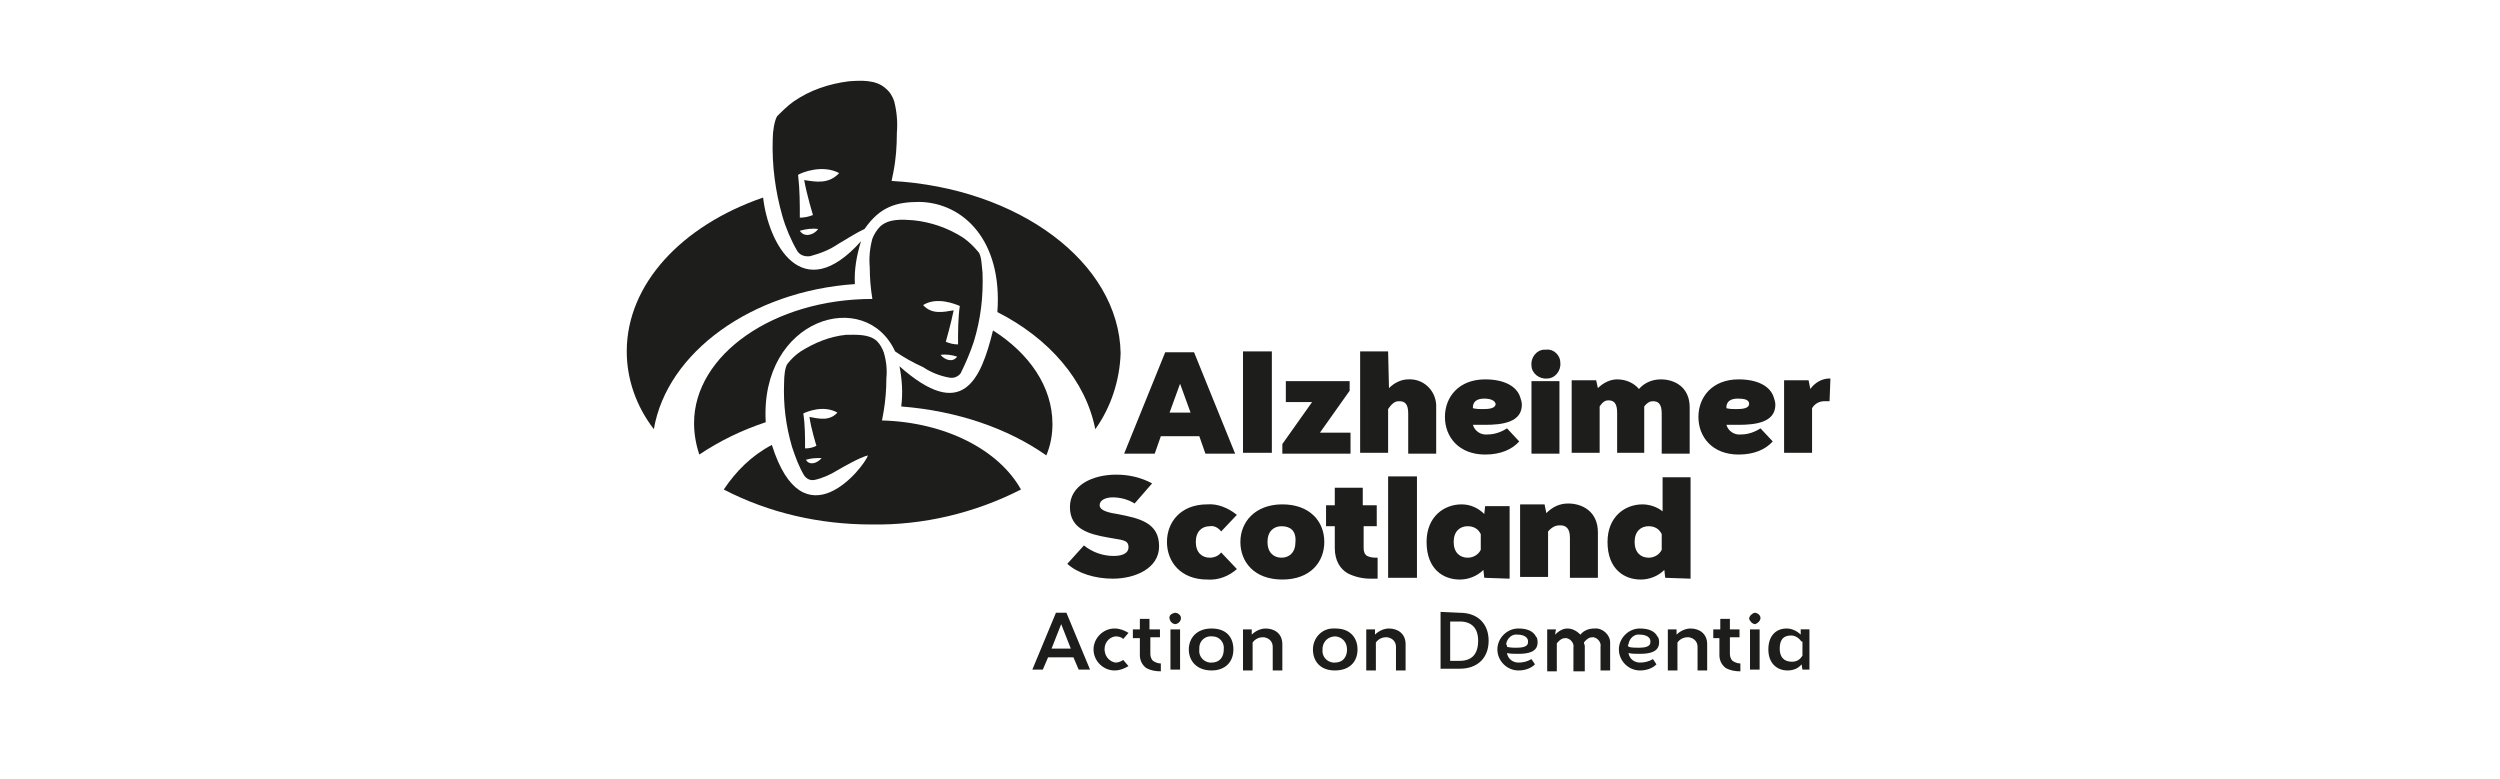 <?xml version="1.0" encoding="utf-8"?>
<!-- Generator: Adobe Illustrator 25.4.1, SVG Export Plug-In . SVG Version: 6.00 Build 0)  -->
<svg version="1.1" id="Layer_1" xmlns="http://www.w3.org/2000/svg" xmlns:xlink="http://www.w3.org/1999/xlink" x="0px" y="0px"
	 viewBox="0 0 286 89.1" style="enable-background:new 0 0 286 89.1;" xml:space="preserve">
<style type="text/css">
	.st0{fill:#1D1D1B;}
</style>
<path class="st0" d="M209.3,45.9h-0.6c-0.6,0-1.1,0.3-1.4,0.8v5.1h-3.2v-8.3h2.8l0.2,1c0.5-0.7,1.3-1.2,2.2-1.2h0.1L209.3,45.9z
	 M198.8,45.6c-0.9,0-1.3,0.4-1.3,1v0.1c0.4,0.1,0.8,0.1,1.2,0.1c0.7,0,1.4-0.1,1.4-0.6S199.5,45.6,198.8,45.6L198.8,45.6z
	 M202.8,50.5c-0.8,0.9-2.1,1.5-3.9,1.5c-3,0-4.6-2-4.6-4.3s1.6-4.3,4.6-4.3c2.2,0,3.6,0.8,4,2c0.1,0.3,0.2,0.6,0.2,0.9
	c0,2-2.2,2.3-4.2,2.3h-1.4c0.2,0.7,0.9,1.2,1.7,1.1c0.8,0,1.6-0.3,2.2-0.7L202.8,50.5z M182.8,44.4c0.6-0.6,1.4-1,2.2-1
	c1,0,1.9,0.4,2.5,1.1c0.6-0.7,1.5-1.1,2.5-1.1c1.6,0,3.3,0.9,3.3,3.2v5.3h-3.2v-4.6c0-1.1-0.4-1.4-1-1.4c-0.3,0-0.6,0.1-1,0.6v5.3
	H185v-4.6c0-1.1-0.4-1.4-1-1.4c-0.3,0-0.6,0.1-1,0.7v5.3h-3.2v-8.3h2.8L182.8,44.4z M175.2,43.6h3.2v8.3h-3.2V43.6z M178.5,41.5
	c0.1,0.9-0.6,1.8-1.5,1.8c-0.9,0.1-1.8-0.6-1.8-1.5c-0.1-0.9,0.6-1.8,1.5-1.8c0.1,0,0.1,0,0.2,0C177.7,39.9,178.5,40.6,178.5,41.5
	 M169.8,45.6c-0.9,0-1.3,0.4-1.3,1v0.1c0.4,0.1,0.8,0.1,1.2,0.1c0.7,0,1.4-0.1,1.4-0.6C171,45.8,170.5,45.6,169.8,45.6 M173.8,50.5
	c-0.8,0.9-2.1,1.5-3.9,1.5c-3,0-4.6-2-4.6-4.3s1.6-4.3,4.6-4.3c2.2,0,3.6,0.8,4,2c0.1,0.3,0.2,0.6,0.2,0.9c0,2-2.2,2.3-4.2,2.3h-1.4
	c0.2,0.7,0.9,1.2,1.7,1.1c0.8,0,1.6-0.3,2.2-0.7L173.8,50.5z M158.9,44.4c0.6-0.6,1.4-1,2.2-1c1.7-0.1,3.1,1.2,3.2,2.9
	c0,0.1,0,0.2,0,0.3v5.3h-3.2v-4.6c0-1.1-0.4-1.4-1-1.4c-0.3,0-0.7,0-1.3,0.9v5h-3.2V40.2h3.2L158.9,44.4z M151,49.5h3.5v2.4h-7.8
	v-1.1l3.4-4.8h-3v-2.4h7.3v1.1L151,49.5z M142.2,40.2h3.3v11.6h-3.3V40.2z M136.2,47.2l-1.2-3.3l-1.2,3.3L136.2,47.2z M137.9,51.9
	l-0.7-2h-4.4l-0.7,2h-3.5l4.7-11.6h3.3l4.7,11.6H137.9z"/>
<path class="st0" d="M190.1,61.1c-0.3-0.6-0.8-0.9-1.5-0.9c-0.9,0-1.6,0.6-1.6,1.8c0,1.2,0.7,1.8,1.6,1.8c0.6,0,1.2-0.3,1.5-0.9
	V61.1z M190.5,66.1l-0.1-0.9c-0.7,0.7-1.7,1.1-2.7,1.1c-1.9,0-3.8-1.2-3.8-4.3c0-2.9,2-4.3,4-4.3c0.8,0,1.7,0.3,2.3,0.8v-3.9h3.2
	v11.6L190.5,66.1z M176.9,58.7c0.7-0.7,1.5-1.1,2.5-1.1c1.6,0,3.4,0.9,3.4,3.3v5.2h-3.2v-4.6c0-1.1-0.5-1.4-1.1-1.4
	c-0.3,0-0.8,0-1.4,0.7v5.2h-3.2v-8.3h2.8L176.9,58.7z M169.4,61.1c-0.3-0.6-0.8-0.9-1.5-0.9c-0.9,0-1.6,0.6-1.6,1.8
	c0,1.2,0.7,1.8,1.6,1.8c0.6,0,1.2-0.3,1.5-0.9V61.1z M169.8,66.1l-0.1-0.9c-0.7,0.7-1.7,1.1-2.7,1.1c-1.9,0-3.8-1.2-3.8-4.3
	c0-2.9,2-4.3,4-4.3c1,0,1.9,0.4,2.6,1.1l0.1-0.9h2.8v8.3L169.8,66.1z M158.8,54.5h3.3v11.6h-3.3V54.5z M157.5,57.8v2.4h-1.5v2.5
	c0,0.4,0.1,0.7,0.4,0.9c0.4,0.2,0.8,0.2,1.2,0.2v2.4c-0.3,0-0.5,0-0.8,0c-0.9,0-1.8-0.2-2.6-0.6c-0.9-0.5-1.5-1.5-1.5-2.9v-2.5h-1
	v-2.4h1v-2h3.2v2L157.5,57.8z M146.6,60.2c-0.9,0-1.6,0.6-1.6,1.8c0,1.2,0.7,1.8,1.6,1.8s1.6-0.6,1.6-1.8
	C148.3,60.7,147.6,60.2,146.6,60.2z M151.5,62c0,2.3-1.6,4.3-4.8,4.3s-4.8-2-4.8-4.3s1.7-4.3,4.8-4.3S151.5,59.6,151.5,62
	 M141.5,65.1c-0.9,0.8-2.1,1.3-3.4,1.2c-3,0-4.6-2-4.6-4.3s1.6-4.3,4.6-4.3c1.2-0.1,2.4,0.4,3.4,1.2l-1.8,1.9
	c-0.3-0.4-0.8-0.7-1.3-0.6c-0.9,0-1.6,0.6-1.6,1.8s0.7,1.8,1.6,1.8c0.5,0,1-0.2,1.3-0.6L141.5,65.1z M124,62.4
	c1,0.8,2.2,1.2,3.4,1.2c0.8,0,1.7-0.2,1.7-1c0-0.9-0.8-0.8-2.3-1.1c-2.3-0.4-4.4-1-4.4-3.5c0-2.5,2.6-3.7,5.3-3.7
	c1.4,0,2.8,0.3,4.1,1l-2,2.3c-0.8-0.5-1.7-0.7-2.5-0.7c-0.8,0-1.5,0.3-1.5,0.9c0,0.7,1.4,0.9,2,1c2.6,0.5,4.8,1,4.8,3.7
	c0,2.5-2.7,3.7-5.3,3.7c-2,0-4-0.6-5.2-1.7L124,62.4z"/>
<path class="st0" d="M97.8,32.5c-0.1-1.6,0.2-3.3,0.7-4.9c-6.8,7.6-10.6,0.2-11.2-5c-9.3,3.2-15.6,9.9-15.6,17.6
	c0,3.2,1.1,6.3,3.1,8.9C76.3,40.3,86,33.3,97.8,32.5"/>
<path class="st0" d="M92.6,47.7c0.2,1.4,0.8,3.3,0.8,3.3c-0.4,0.2-0.8,0.3-1.3,0.3c0-1.3,0-2.7-0.2-4c0.4-0.2,2.3-1,3.9-0.1
	C94.9,48.2,93.7,47.9,92.6,47.7 M92.2,52.6c0.6-0.2,1.2-0.2,1.8-0.2C93.5,53,92.6,53.3,92.2,52.6 M100.9,48.1l0.2-1.1
	c0.2-1.2,0.3-2.5,0.3-3.7c0.1-1,0-2-0.3-3c-0.2-0.5-0.4-0.9-0.8-1.3c-0.9-0.8-2.3-0.7-3.5-0.7c-1.9,0.2-3.6,0.9-5.2,1.9
	c-0.6,0.4-1.1,0.9-1.5,1.4c-0.3,0.4-0.4,1.4-0.4,2.2c-0.1,2.5,0.2,4.9,0.9,7.3c0.4,1.2,0.8,2.3,1.4,3.3c0.3,0.4,0.7,0.6,1.2,0.5
	c0.9-0.2,1.8-0.6,2.6-1.1c0.7-0.4,2.6-1.5,3.5-1.7c-0.5,1.4-7.4,10.2-11-1.2c-2.3,1.2-4.1,3-5.5,5.1c5.2,2.7,11,4,16.9,4
	c5.9,0.1,11.8-1.3,17.1-4C114.3,51.5,108.2,48.3,100.9,48.1"/>
<path class="st0" d="M92,20.6c0.3,1.7,1,4,1,4c-0.5,0.2-1,0.3-1.5,0.3c0-1.6,0-3.2-0.2-4.9c0.5-0.3,2.8-1.2,4.7-0.2
	C94.8,21.1,93.3,20.8,92,20.6 M91.5,26.4c0.7-0.2,1.4-0.3,2.1-0.2C93.1,26.9,92,27.2,91.5,26.4 M102,20.7l0.2-1
	c0.3-1.5,0.4-3,0.4-4.5c0.1-1.2,0-2.4-0.3-3.6c-0.2-0.6-0.5-1.1-1-1.5c-1.1-1-2.8-0.9-4.2-0.8c-2.3,0.3-4.4,1-6.3,2.3
	c-0.7,0.5-1.3,1.1-1.9,1.7c-0.3,0.5-0.5,1.7-0.5,2.6c-0.1,3,0.3,6,1.1,8.8c0.4,1.4,1,2.8,1.7,4c0.3,0.5,0.9,0.7,1.5,0.6
	c1.1-0.3,2.2-0.7,3.2-1.4c0.4-0.2,1.9-1.2,3-1.7c1.8-2.6,3.7-3.1,6.3-3.1c5,0.1,9.5,4.4,8.9,12.6c5.9,3,10.1,7.8,11.2,13.4
	c1.8-2.5,2.8-5.6,2.9-8.7C128,30,116.5,21.5,102,20.7"/>
<path class="st0" d="M109.8,35c-0.2,1.4-0.2,2.9-0.2,4.4c-0.5,0-0.9-0.1-1.4-0.3c0,0,0.6-2.1,0.9-3.6c-1.2,0.2-2.5,0.5-3.5-0.6
	C107.2,33.9,109.3,34.8,109.8,35 M107.6,40.6c0.6-0.1,1.3,0,1.9,0.2C109,41.5,108.1,41.2,107.6,40.6 M102.4,40.2
	c1,0.7,2.1,1.3,3.2,1.8c0.9,0.6,1.9,1,3,1.2c0.5,0.1,1-0.1,1.3-0.5c0.6-1.2,1.1-2.4,1.5-3.6c0.8-2.6,1.1-5.2,1-7.9
	c-0.1-0.8-0.1-2-0.5-2.4c-0.5-0.6-1-1.1-1.7-1.6c-1.7-1.1-3.7-1.8-5.7-2c-1.3-0.1-2.8-0.2-3.8,0.7c-0.4,0.4-0.7,0.9-0.9,1.4
	c-0.3,1.1-0.4,2.2-0.3,3.3c0,1.2,0.1,2.4,0.3,3.6c-11.3,0-20.4,6.4-20.4,14.2c0,1.2,0.2,2.4,0.6,3.6c2.4-1.6,4.9-2.8,7.6-3.7
	C86.9,36.4,99,32.8,102.4,40.2"/>
<path class="st0" d="M113.6,37.8c-1.4,5.7-3.5,10.5-10.7,4.1c0.3,1.5,0.4,3.1,0.2,4.6c6.4,0.5,12.2,2.5,16.6,5.6
	c0.5-1.2,0.7-2.4,0.7-3.6C120.4,44.2,117.7,40.4,113.6,37.8"/>
<path class="st0" d="M206.1,73.4c-0.3-0.4-0.7-0.7-1.2-0.7c-0.9,0-1.3,0.5-1.3,1.5s0.5,1.5,1.4,1.5c0.5,0,0.9-0.2,1.2-0.7V73.4z
	 M206.2,76.6l-0.1-0.6c-0.4,0.5-1,0.7-1.6,0.7c-1.2,0-2.2-0.8-2.2-2.4s0.9-2.4,2.1-2.4c0.6,0,1.2,0.3,1.6,0.7l0-0.6h1v4.6
	L206.2,76.6z M200.2,72h1.1v4.6h-1.1V72z M201.4,70.7c0,0.3-0.3,0.6-0.6,0.7c-0.3,0-0.6-0.3-0.7-0.6c0-0.3,0.3-0.6,0.6-0.7
	c0,0,0,0,0,0C201.1,70.1,201.4,70.4,201.4,70.7 M199,72v0.9h-1.1v1.9c0,0.3,0.1,0.6,0.3,0.8c0.3,0.2,0.6,0.3,0.9,0.3v0.9
	c-0.6,0-1.2-0.1-1.7-0.4c-0.5-0.4-0.7-0.9-0.7-1.5v-1.9H196V72h0.8v-1.2h1.1V72L199,72z M191.8,72.6c0.4-0.4,1-0.7,1.6-0.7
	c0.9,0,1.9,0.5,1.9,1.8v3h-1.1v-2.7c0-0.6-0.4-1-1-1.1c0,0-0.1,0-0.1,0c-0.5,0-0.9,0.2-1.2,0.6v3.2h-1.1V72h1L191.8,72.6z
	 M186.3,73.9v0.1c0.4,0.1,0.8,0.1,1.2,0.1c0.6,0,1.3-0.1,1.3-0.6c0.1-0.6-0.5-0.9-1.2-0.9c-0.6-0.1-1.2,0.4-1.3,1.1
	C186.2,73.8,186.2,73.9,186.3,73.9 M189.5,76c-0.5,0.5-1.2,0.7-1.9,0.7c-1.3,0-2.4-1.1-2.4-2.4c0-1.3,1.1-2.4,2.4-2.4
	c1,0,1.7,0.3,2,0.9c0.2,0.2,0.2,0.5,0.2,0.7c0,1.1-1.1,1.3-2.2,1.3c-0.5,0-1,0-1.3-0.1c0.1,0.7,0.7,1.1,1.3,1.1c0.5,0,1-0.1,1.5-0.4
	L189.5,76z M177.9,72.6c0.4-0.4,0.9-0.7,1.4-0.7c0.6,0,1.1,0.3,1.5,0.7c0.4-0.5,1-0.7,1.6-0.7c0.9-0.1,1.8,0.7,1.8,1.6
	c0,0.1,0,0.1,0,0.2v3h-1.1v-2.7c0.1-0.5-0.3-1-0.8-1.1c0,0-0.1,0-0.1,0c-0.3,0-0.6,0.1-1,0.6c0,0.1,0.1,0.3,0.1,0.4v2.9H180v-2.7
	c0.1-0.5-0.3-1-0.8-1.1c0,0-0.1,0-0.1,0c-0.3,0-0.6,0.1-1,0.6v3.2h-1.1V72h1L177.9,72.6z M172.4,73.9v0.1c0.4,0.1,0.8,0.1,1.1,0.1
	c0.6,0,1.3-0.1,1.3-0.6c0.1-0.6-0.5-0.9-1.2-0.9c-0.6-0.1-1.2,0.4-1.3,1.1C172.4,73.8,172.4,73.9,172.4,73.9 M175.6,76
	c-0.5,0.5-1.2,0.7-1.9,0.7c-1.3,0-2.4-1.1-2.4-2.4s1.1-2.4,2.4-2.4c1,0,1.7,0.3,2,0.9c0.2,0.2,0.2,0.5,0.2,0.7
	c0,1.1-1.1,1.3-2.2,1.3c-0.5,0-1,0-1.3-0.1c0.1,0.7,0.7,1.1,1.3,1.1c0.5,0,1-0.1,1.5-0.4L175.6,76z M167,75.6c1.4,0,2.1-0.8,2.1-2.3
	s-0.8-2.2-2.1-2.2h-1.1v4.5L167,75.6z M167,70.1c2.1,0,3.3,1.3,3.3,3.2s-1.2,3.2-3.3,3.2h-2.2v-6.5L167,70.1z M157.3,72.6
	c0.4-0.4,1-0.7,1.6-0.7c0.9,0,1.9,0.5,1.9,1.8v3h-1.1v-2.7c0-0.6-0.4-1-1-1.1c0,0-0.1,0-0.1,0c-0.5,0-0.9,0.2-1.2,0.6v3.2h-1.1V72h1
	L157.3,72.6z M151.3,74.3c-0.1,0.7,0.4,1.4,1.2,1.5c0.1,0,0.2,0,0.2,0c0.9,0,1.4-0.6,1.4-1.5c0-0.8-0.5-1.4-1.3-1.5
	c-0.8,0-1.4,0.5-1.5,1.3C151.3,74.2,151.3,74.2,151.3,74.3 M155.3,74.3c0,1.4-0.9,2.4-2.6,2.4c-1.7,0-2.5-1.1-2.5-2.4
	c0-1.3,1-2.4,2.3-2.4c0.1,0,0.2,0,0.3,0C154.4,71.9,155.3,72.9,155.3,74.3 M143.2,72.6c0.4-0.4,1-0.7,1.6-0.7c0.9,0,1.9,0.5,1.9,1.8
	v3h-1.1v-2.7c0-0.6-0.4-1-1-1.1c0,0-0.1,0-0.1,0c-0.5,0-0.9,0.2-1.2,0.6v3.2h-1.1V72h1L143.2,72.6z M137.2,74.3
	c-0.1,0.7,0.4,1.4,1.2,1.5c0.1,0,0.2,0,0.2,0c0.9,0,1.4-0.6,1.4-1.5c0.1-0.8-0.5-1.5-1.3-1.5c-0.8-0.1-1.5,0.5-1.5,1.3
	C137.2,74.1,137.2,74.2,137.2,74.3 M141.1,74.3c0,1.4-0.9,2.4-2.5,2.4c-1.7,0-2.6-1.1-2.6-2.4s0.9-2.4,2.6-2.4
	S141.1,72.9,141.1,74.3 M133.9,72h1.1v4.6h-1.1V72z M135.1,70.7c0,0.3-0.2,0.6-0.6,0.7c-0.3,0-0.6-0.2-0.7-0.6s0.2-0.6,0.6-0.7
	c0,0,0,0,0,0C134.8,70.1,135.1,70.4,135.1,70.7C135.1,70.7,135.1,70.7,135.1,70.7 M132.7,72v0.9h-1.1v1.9c0,0.3,0.1,0.6,0.3,0.8
	c0.3,0.2,0.6,0.3,0.9,0.3v0.9c-0.6,0-1.2-0.1-1.7-0.4c-0.5-0.4-0.7-0.9-0.7-1.5v-1.9h-0.8V72h0.8v-1.2h1.1V72L132.7,72z M129.1,76.2
	c-0.5,0.3-1,0.5-1.6,0.5c-1.3,0-2.4-1.1-2.4-2.4c0-1.3,1.1-2.4,2.4-2.4c0,0,0,0,0,0c0.6,0,1.1,0.2,1.6,0.5l-0.6,0.7
	c-0.2-0.2-0.5-0.3-0.9-0.3c-0.8,0.1-1.4,0.9-1.2,1.8c0.1,0.6,0.6,1.1,1.2,1.2c0.3,0,0.6-0.1,0.9-0.3L129.1,76.2z M122.5,74.2
	l-1.1-2.8l-1.1,2.8H122.5z M123.4,76.6l-0.6-1.4h-2.9l-0.6,1.4h-1.2l2.7-6.5h1.2l2.7,6.5H123.4z"/>
</svg>
